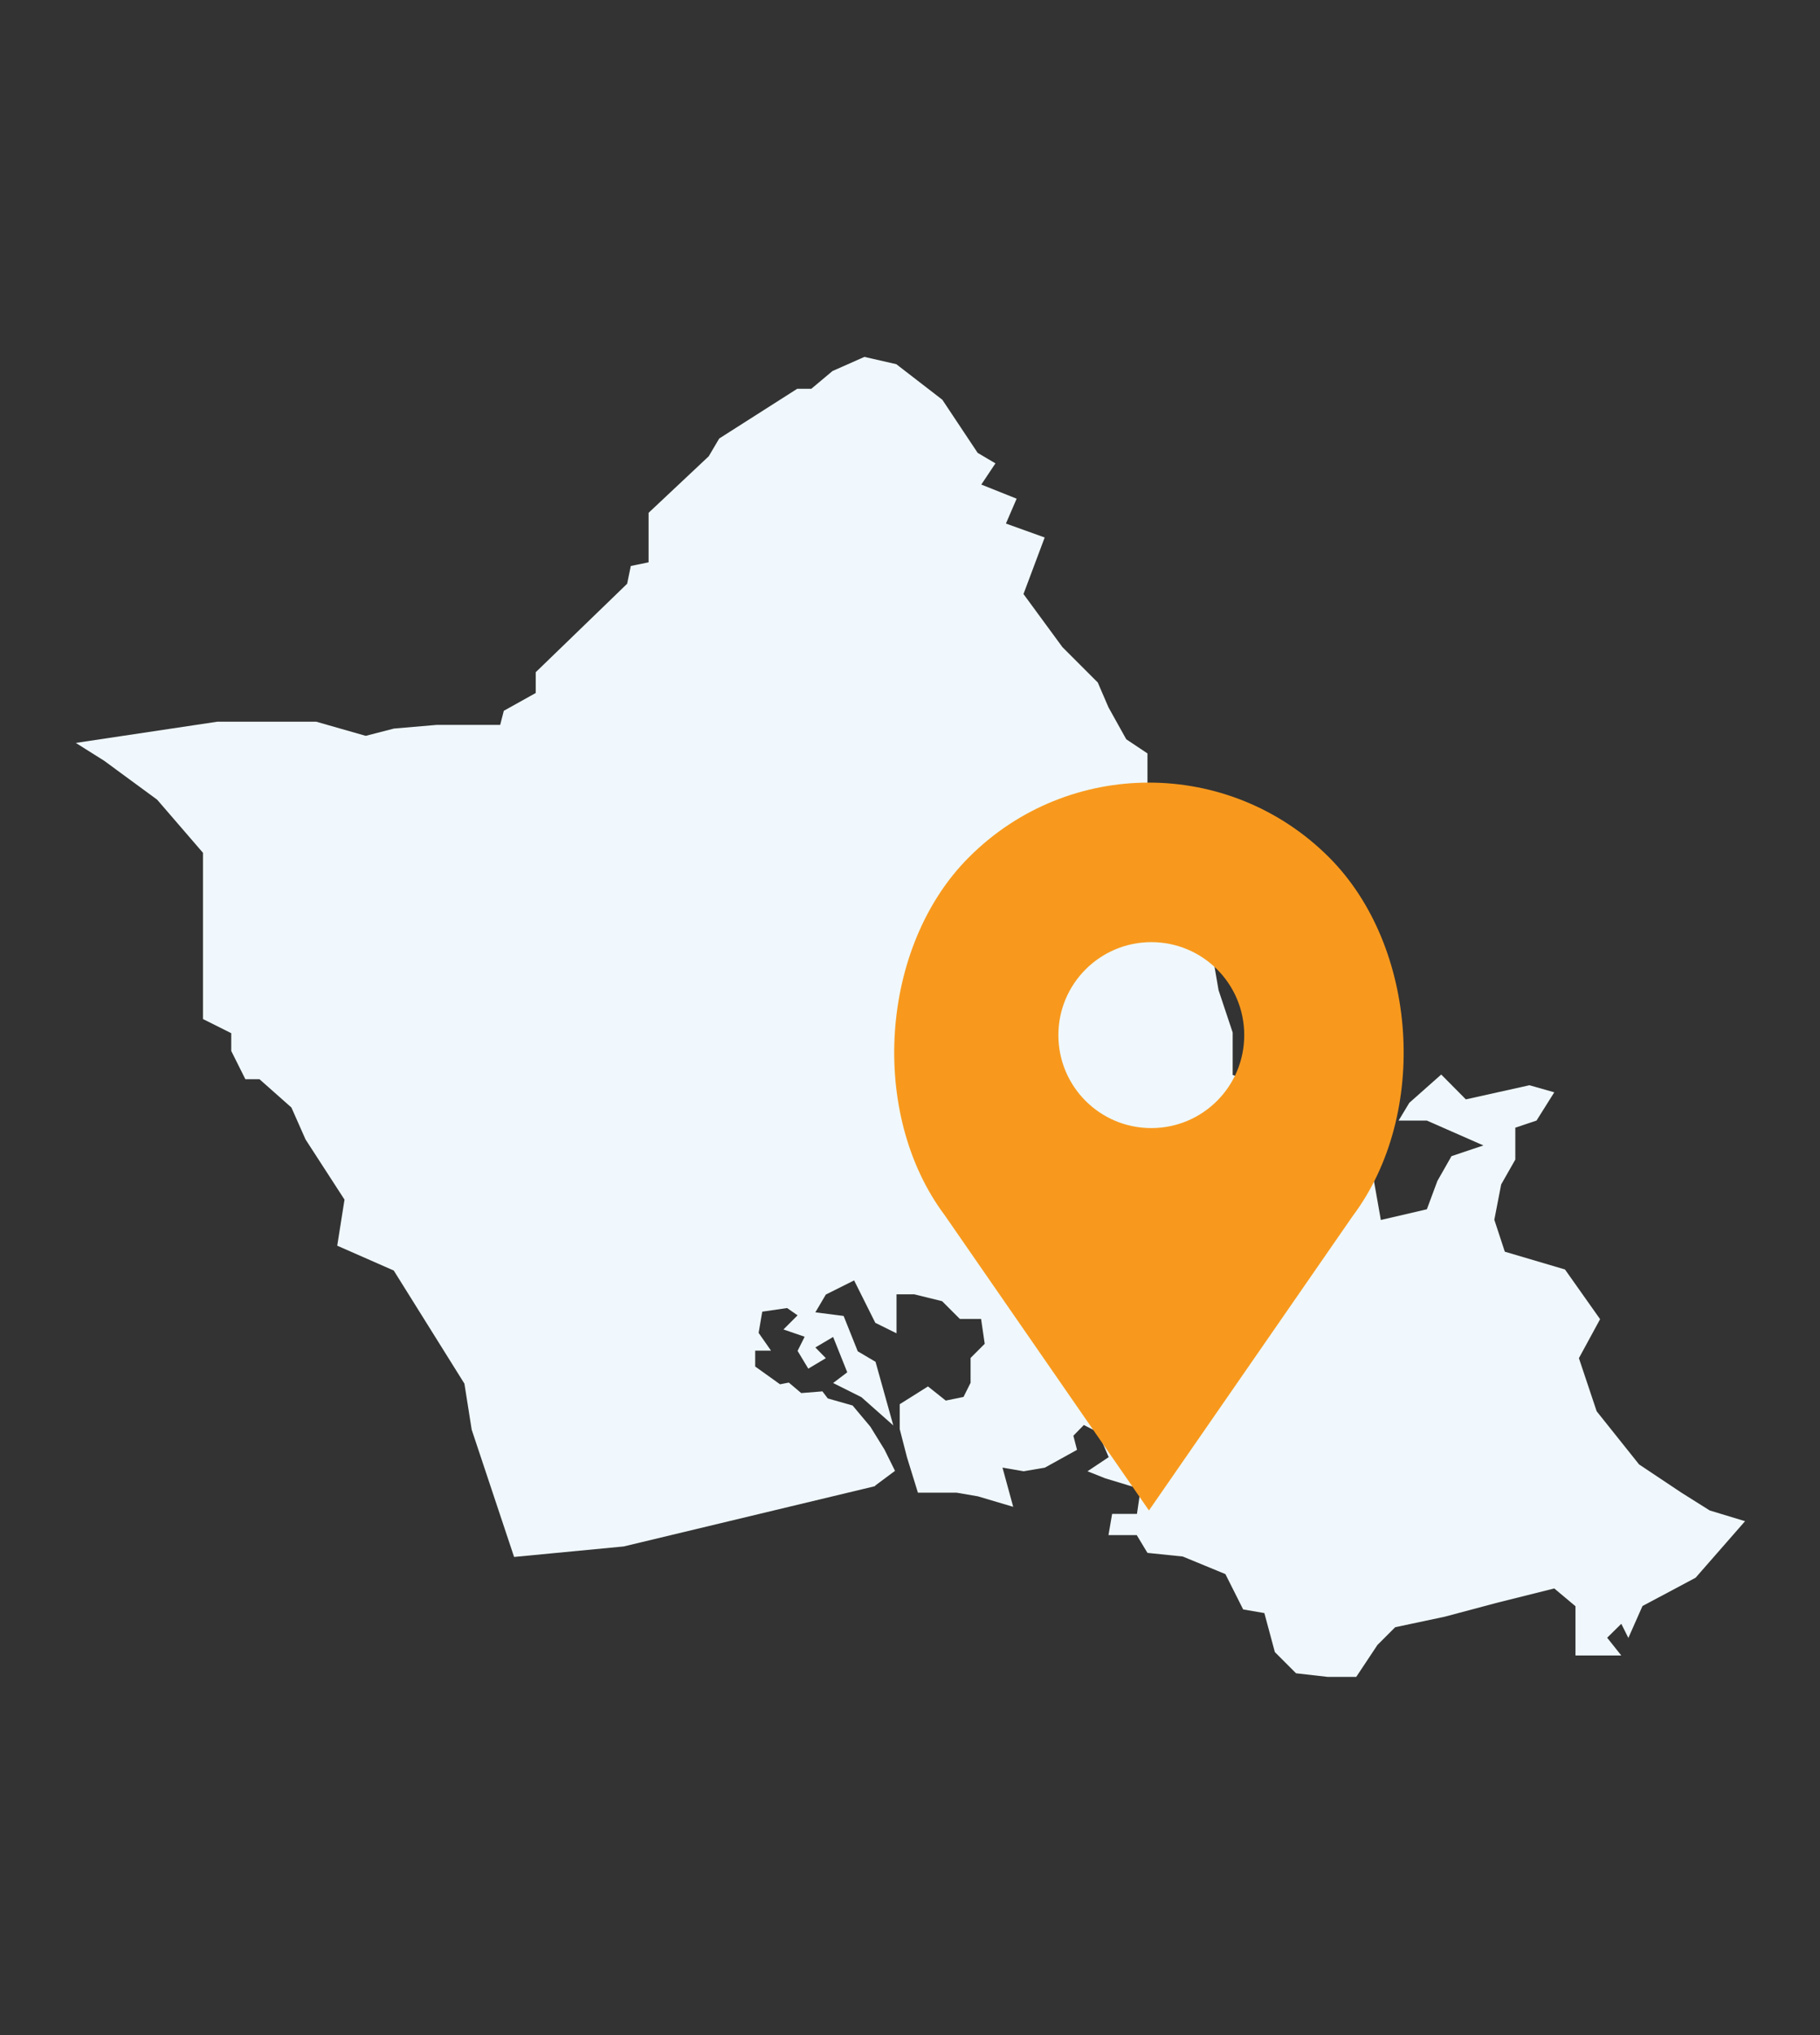 <svg xmlns="http://www.w3.org/2000/svg" id="a" viewBox="0 0 85 95"><rect x="0" y="0" width="85" height="95" fill="#333333" stroke="none"/><defs><style>.c{fill:#f8991d;}.d{fill:#f0f8fd;}</style></defs><path id="b" class="d" d="M40.85,69.38l-11.72,2.81-5.12,.49-1.98-5.94-.34-2.15-3.3-5.28-2.64-1.16,.34-2.15-1.82-2.81-.66-1.49-1.49-1.32h-.66l-.66-1.32v-.83l-1.32-.66v-7.76l-2.14-2.48-2.48-1.82-1.32-.83,6.61-.99h4.62l2.31,.66,1.32-.34,1.98-.17h2.98l.17-.66,1.49-.83v-.97l4.27-4.13,.17-.83,.83-.17v-2.31l2.81-2.64,.49-.83,1.82-1.16,1.82-1.16h.66l.99-.83,1.49-.66,1.49,.34,2.15,1.66,1.65,2.48,.83,.49-.66,.99,1.65,.66-.5,1.16,1.81,.65-.99,2.64,1.82,2.48,1.65,1.65,.5,1.16,.83,1.49,.99,.66v2.64l1.49-.5,1.32,.17,1.32,1.65,.99,1.65-.33,2.64-1.81,.82,.34,1.98,.66,1.98v1.98l1.32,.49,1.98,.83,1.16,1.32-.33,.83,1.32,1.82,.49-1.16,.66,.83,.32,1.81,2.15-.5,.49-1.32,.66-1.16,1.49-.5-2.64-1.16h-1.32l.5-.83,1.49-1.32,1.15,1.16,2.97-.66,1.16,.33-.83,1.32-.99,.33v1.49l-.66,1.16-.32,1.65,.49,1.49,2.81,.83,1.64,2.32-.99,1.82,.83,2.48,1.98,2.48,1.98,1.32,1.32,.83,1.65,.5-2.31,2.64-2.48,1.32-.66,1.49-.33-.66-.66,.65,.66,.83h-2.14v-2.3l-.99-.83-2.64,.66-2.48,.66-2.31,.49-.83,.83-.99,1.49h-1.32l-1.49-.17-.99-.99-.49-1.82-.99-.17-.83-1.65-1.99-.82-1.65-.17-.5-.83h-1.32l.17-.99h1.16l.17-1.16-1.65-.5-.83-.33,.99-.66-.5-1.16-.66-.34-.49,.5,.17,.66-1.5,.83-.99,.17-.99-.17,.5,1.83-1.65-.49-.99-.17h-1.81l-.51-1.65-.34-1.32v-1.16l1.32-.83,.83,.66,.83-.17,.33-.66v-1.16l.66-.66-.17-1.16h-.99l-.83-.83-1.3-.32h-.83v1.82l-.99-.49-.99-1.98-1.32,.66-.49,.83,1.32,.17,.66,1.65,.83,.49,.83,2.97-1.49-1.32-1.32-.66,.66-.5-.66-1.65-.83,.49,.49,.5-.82,.49-.5-.83,.33-.66-.99-.34,.66-.66-.49-.34-1.16,.17-.17,.99,.58,.83h-.74v.74l1.16,.83,.41-.08,.58,.49,.99-.08,.25,.33,1.16,.33,.83,.99,.66,1.07,.49,.99-.9,.67Z"></path><path class="c" d="M53.66,70.51l9.52-13.75c3.57-4.76,3.05-12.58-1.11-16.74-4.65-4.65-12.18-4.65-16.82,0h0c-4.16,4.16-4.68,11.98-1.12,16.72l9.53,13.77Zm.11-26.53c2.4,0,4.34,1.94,4.34,4.34s-1.94,4.34-4.34,4.34-4.34-1.94-4.34-4.34c0-2.4,1.95-4.34,4.34-4.34Z"></path></svg>